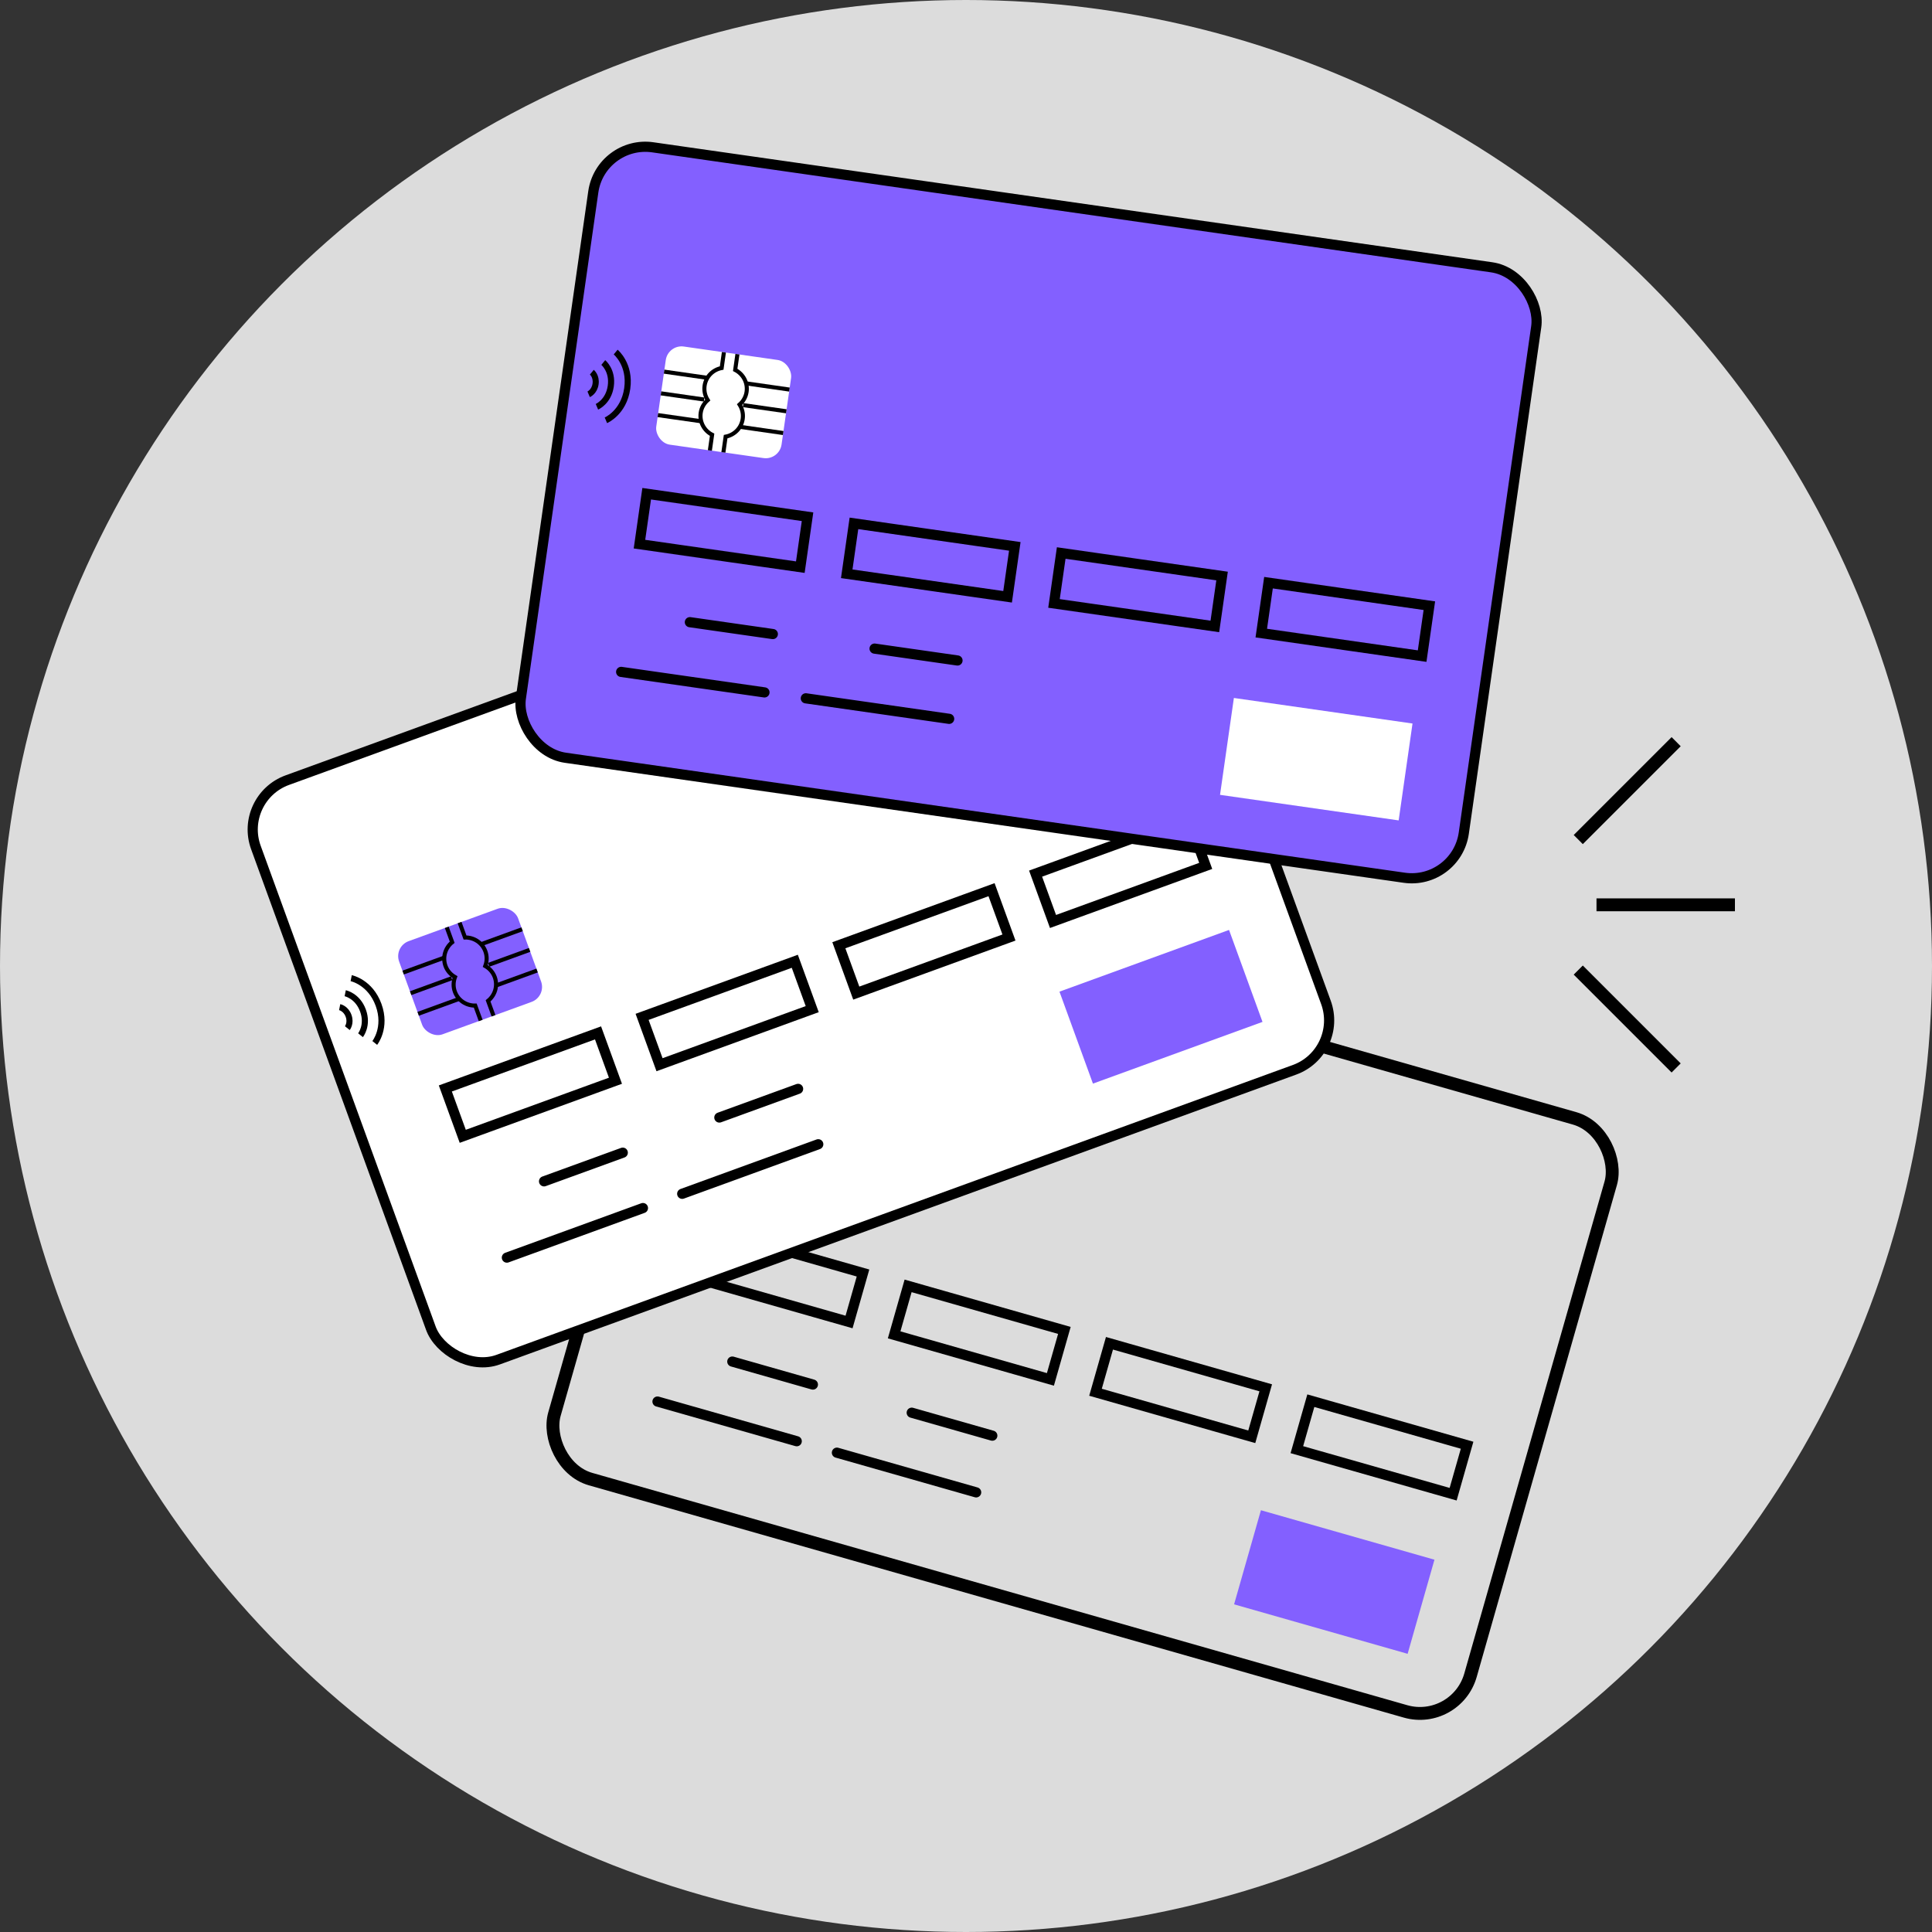 <?xml version="1.0" encoding="UTF-8"?>
<svg id="Layer_2" xmlns="http://www.w3.org/2000/svg" viewBox="0 0 750 750">
  <rect x="0" y="0" width="750" height="750" fill="#333333" stroke="none"/>
  <g id="Layer_1-2">
    <circle cx="375" cy="375" r="375" fill="#dcdcdc" stroke-width="0" />
    <rect x="235.4" y="384.45" width="369.77" height="239.39" rx="20.4" ry="20.4" transform="translate(154.27 -95.88) rotate(15.91)" fill="#dcdcdc" stroke="#000" stroke-miterlimit="10" stroke-width="5" />
    <rect x="284.24" y="426.52" width="49.14" height="38.48" rx="6.19" ry="6.19" transform="translate(134 -67.57) rotate(15.91)" fill="#8360ff" stroke-width="0" />
    <path d="m306.08,465l1.69-5.92c3.42-.18,6.51-2.46,7.51-5.94.56-1.96.32-3.94-.46-5.66,1.57-1.05,2.82-2.61,3.37-4.57.99-3.48-.43-7.05-3.25-9l1.69-5.92" fill="none" stroke="#000" stroke-miterlimit="10" stroke-width="1.58" />
    <path d="m311.53,426.53l-1.69,5.92c-3.42.18-6.51,2.46-7.5,5.94-.56,1.96-.33,3.94.46,5.66-1.57,1.05-2.81,2.61-3.37,4.57-.99,3.48.43,7.05,3.25,9l-1.69,5.92" fill="none" stroke="#000" stroke-miterlimit="10" stroke-width="1.58" />
    <line x1="287.51" y1="430.84" x2="303.79" y2="435.48" fill="none" stroke="#000" stroke-miterlimit="10" stroke-width="1.58" />
    <line x1="285.18" y1="439.03" x2="301.45" y2="443.67" fill="none" stroke="#000" stroke-miterlimit="10" stroke-width="1.58" />
    <line x1="282.84" y1="447.22" x2="299.12" y2="451.86" fill="none" stroke="#000" stroke-miterlimit="10" stroke-width="1.58" />
    <line x1="330.1" y1="460.69" x2="313.82" y2="456.05" fill="none" stroke="#000" stroke-miterlimit="10" stroke-width="1.58" />
    <line x1="332.43" y1="452.5" x2="316.16" y2="447.86" fill="none" stroke="#000" stroke-miterlimit="10" stroke-width="1.58" />
    <line x1="334.77" y1="444.31" x2="318.49" y2="439.67" fill="none" stroke="#000" stroke-miterlimit="10" stroke-width="1.58" />
    <rect x="270.47" y="485.15" width="63.08" height="19.77" transform="translate(147.24 -63.82) rotate(15.91)" fill="none" stroke="#000" stroke-miterlimit="10" stroke-width="3.95" />
    <rect x="348.64" y="507.43" width="63.08" height="19.77" transform="translate(156.34 -84.39) rotate(15.91)" fill="none" stroke="#000" stroke-miterlimit="10" stroke-width="3.95" />
    <rect x="426.81" y="529.71" width="63.08" height="19.77" transform="translate(165.44 -104.96) rotate(15.91)" fill="none" stroke="#000" stroke-miterlimit="10" stroke-width="3.95" />
    <rect x="504.98" y="551.99" width="63.08" height="19.77" transform="translate(174.54 -125.53) rotate(15.91)" fill="none" stroke="#000" stroke-miterlimit="10" stroke-width="3.95" />
    <line x1="315.56" y1="537.48" x2="284.28" y2="528.56" fill="none" stroke="#000" stroke-linecap="round" stroke-miterlimit="10" stroke-width="3.95" />
    <line x1="385.21" y1="557.32" x2="353.93" y2="548.41" fill="none" stroke="#000" stroke-linecap="round" stroke-miterlimit="10" stroke-width="3.95" />
    <line x1="309.29" y1="559.48" x2="255.24" y2="544.08" fill="none" stroke="#000" stroke-linecap="round" stroke-miterlimit="10" stroke-width="3.95" />
    <line x1="378.94" y1="579.33" x2="324.89" y2="563.93" fill="none" stroke="#000" stroke-linecap="round" stroke-miterlimit="10" stroke-width="3.95" />
    <path d="m269.9,420.76s5.13,5.52,2.53,14.64-9.87,11.1-9.87,11.1" fill="none" stroke="#fff" stroke-miterlimit="10" stroke-width="2.37" />
    <path d="m264.59,424.14s3.33,3.58,1.64,9.49c-1.68,5.91-6.4,7.2-6.4,7.2" fill="none" stroke="#fff" stroke-miterlimit="10" stroke-width="2.37" />
    <path d="m259.68,427.25s1.66,1.79.82,4.75-3.2,3.6-3.2,3.6" fill="none" stroke="#fff" stroke-miterlimit="10" stroke-width="2.37" />
    <rect x="482.98" y="595.13" width="70.05" height="37.99" transform="translate(188.15 -118.46) rotate(15.91)" fill="#8360ff" stroke-width="0" />
    <rect x="122.15" y="239.37" width="369.77" height="239.39" rx="20.4" ry="20.4" transform="translate(-104.29 126.67) rotate(-20)" fill="#fff" stroke="#000" stroke-miterlimit="10" stroke-width="3.95" />
    <rect x="157.93" y="357.91" width="49.14" height="38.48" rx="6.19" ry="6.19" transform="translate(-117.99 85.16) rotate(-20)" fill="#8360ff" stroke-width="0" />
    <path d="m191.58,394.32l-2.11-5.79c2.67-2.15,3.84-5.81,2.6-9.21-.7-1.91-2.05-3.38-3.69-4.32.66-1.77.75-3.76.05-5.68-1.24-3.4-4.48-5.45-7.91-5.39l-2.11-5.79" fill="none" stroke="#000" stroke-miterlimit="10" stroke-width="1.58" />
    <path d="m173.43,359.98l2.11,5.79c-2.67,2.15-3.83,5.81-2.6,9.21.7,1.91,2.05,3.38,3.69,4.32-.66,1.77-.75,3.76-.05,5.68,1.24,3.4,4.48,5.45,7.91,5.39l2.11,5.79" fill="none" stroke="#000" stroke-miterlimit="10" stroke-width="1.58" />
    <line x1="156.5" y1="377.55" x2="172.41" y2="371.76" fill="none" stroke="#000" stroke-miterlimit="10" stroke-width="1.58" />
    <line x1="159.41" y1="385.55" x2="175.32" y2="379.76" fill="none" stroke="#000" stroke-miterlimit="10" stroke-width="1.58" />
    <line x1="162.33" y1="393.56" x2="178.23" y2="387.77" fill="none" stroke="#000" stroke-miterlimit="10" stroke-width="1.58" />
    <line x1="208.5" y1="376.75" x2="192.6" y2="382.54" fill="none" stroke="#000" stroke-miterlimit="10" stroke-width="1.58" />
    <line x1="205.59" y1="368.75" x2="189.69" y2="374.54" fill="none" stroke="#000" stroke-miterlimit="10" stroke-width="1.58" />
    <line x1="202.68" y1="360.74" x2="186.77" y2="366.53" fill="none" stroke="#000" stroke-miterlimit="10" stroke-width="1.58" />
    <rect x="174.36" y="411.16" width="63.08" height="19.77" transform="translate(-131.59 95.81) rotate(-20)" fill="none" stroke="#000" stroke-miterlimit="10" stroke-width="3.95" />
    <rect x="250.74" y="383.36" width="63.08" height="19.77" transform="translate(-117.47 120.26) rotate(-20)" fill="none" stroke="#000" stroke-miterlimit="10" stroke-width="3.95" />
    <rect x="327.12" y="355.56" width="63.08" height="19.77" transform="translate(-103.36 144.71) rotate(-20)" fill="none" stroke="#000" stroke-miterlimit="10" stroke-width="3.95" />
    <rect x="403.5" y="327.76" width="63.08" height="19.77" transform="translate(-89.25 169.15) rotate(-20)" fill="none" stroke="#000" stroke-miterlimit="10" stroke-width="3.95" />
    <line x1="241.76" y1="447.47" x2="211.2" y2="458.59" fill="none" stroke="#000" stroke-linecap="round" stroke-miterlimit="10" stroke-width="3.95" />
    <line x1="309.82" y1="422.7" x2="279.25" y2="433.82" fill="none" stroke="#000" stroke-linecap="round" stroke-miterlimit="10" stroke-width="3.95" />
    <line x1="249.59" y1="468.97" x2="196.77" y2="488.2" fill="none" stroke="#000" stroke-linecap="round" stroke-miterlimit="10" stroke-width="3.95" />
    <line x1="317.65" y1="444.2" x2="264.83" y2="463.43" fill="none" stroke="#000" stroke-linecap="round" stroke-miterlimit="10" stroke-width="3.95" />
    <path d="m136.33,379.72s7.39,1.47,10.63,10.37-1.48,14.78-1.48,14.78" fill="none" stroke="#000" stroke-miterlimit="10" stroke-width="2.37" />
    <path d="m134.01,385.57s4.79.95,6.9,6.72c2.1,5.77-.96,9.58-.96,9.58" fill="none" stroke="#000" stroke-miterlimit="10" stroke-width="2.37" />
    <path d="m131.86,390.97s2.4.48,3.45,3.36-.48,4.79-.48,4.79" fill="none" stroke="#000" stroke-miterlimit="10" stroke-width="2.37" />
    <rect x="415.67" y="371.83" width="70.05" height="37.99" transform="translate(-106.49 177.72) rotate(-20)" fill="#8360ff" stroke-width="0" />
    <rect x="214.38" y="79.28" width="369.77" height="239.39" rx="20.4" ry="20.4" transform="translate(32.21 -54.54) rotate(8.14)" fill="#8360ff" stroke="#000" stroke-miterlimit="10" stroke-width="3.95" />
    <rect x="256.35" y="136.94" width="49.14" height="38.48" rx="6.19" ry="6.19" transform="translate(24.95 -38.21) rotate(8.14)" fill="#fff" stroke-width="0" />
    <path d="m280.82,175.61l.87-6.1c3.37-.64,6.12-3.31,6.63-6.9.29-2.02-.21-3.95-1.22-5.55,1.42-1.25,2.44-2.96,2.73-4.98.51-3.58-1.38-6.92-4.43-8.48l.87-6.1" fill="none" stroke="#000" stroke-miterlimit="10" stroke-width="1.58" />
    <path d="m281.02,136.76l-.87,6.1c-3.37.64-6.12,3.31-6.63,6.9-.29,2.02.21,3.95,1.22,5.55-1.42,1.25-2.44,2.96-2.73,4.98-.51,3.58,1.38,6.92,4.43,8.48l-.87,6.1" fill="none" stroke="#000" stroke-miterlimit="10" stroke-width="1.58" />
    <line x1="257.81" y1="144.27" x2="274.56" y2="146.67" fill="none" stroke="#000" stroke-miterlimit="10" stroke-width="1.58" />
    <line x1="256.6" y1="152.7" x2="273.36" y2="155.1" fill="none" stroke="#000" stroke-miterlimit="10" stroke-width="1.58" />
    <line x1="255.39" y1="161.14" x2="272.15" y2="163.53" fill="none" stroke="#000" stroke-miterlimit="10" stroke-width="1.58" />
    <line x1="304.04" y1="168.1" x2="287.28" y2="165.7" fill="none" stroke="#000" stroke-miterlimit="10" stroke-width="1.58" />
    <line x1="305.25" y1="159.66" x2="288.49" y2="157.27" fill="none" stroke="#000" stroke-miterlimit="10" stroke-width="1.58" />
    <line x1="306.45" y1="151.23" x2="289.7" y2="148.83" fill="none" stroke="#000" stroke-miterlimit="10" stroke-width="1.58" />
    <rect x="249.31" y="196.04" width="63.08" height="19.77" transform="translate(32 -37.7) rotate(8.14)" fill="none" stroke="#000" stroke-miterlimit="10" stroke-width="3.95" />
    <rect x="329.77" y="207.55" width="63.08" height="19.77" transform="translate(34.44 -48.98) rotate(8.14)" fill="none" stroke="#000" stroke-miterlimit="10" stroke-width="3.95" />
    <rect x="410.23" y="219.06" width="63.08" height="19.77" transform="translate(36.88 -60.26) rotate(8.14)" fill="none" stroke="#000" stroke-miterlimit="10" stroke-width="3.95" />
    <rect x="490.7" y="230.58" width="63.08" height="19.77" transform="translate(39.32 -71.54) rotate(8.14)" fill="none" stroke="#000" stroke-miterlimit="10" stroke-width="3.95" />
    <line x1="300.01" y1="246.14" x2="267.81" y2="241.53" fill="none" stroke="#000" stroke-linecap="round" stroke-miterlimit="10" stroke-width="3.95" />
    <line x1="371.7" y1="256.4" x2="339.51" y2="251.79" fill="none" stroke="#000" stroke-linecap="round" stroke-miterlimit="10" stroke-width="3.95" />
    <line x1="296.77" y1="268.79" x2="241.13" y2="260.83" fill="none" stroke="#000" stroke-linecap="round" stroke-miterlimit="10" stroke-width="3.95" />
    <line x1="368.46" y1="279.05" x2="312.82" y2="271.09" fill="none" stroke="#000" stroke-linecap="round" stroke-miterlimit="10" stroke-width="3.95" />
    <path d="m239,136.67s5.83,4.78,4.49,14.16c-1.34,9.38-8.28,12.33-8.28,12.33" fill="none" stroke="#000" stroke-miterlimit="10" stroke-width="2.37" />
    <path d="m234.19,140.73s3.78,3.1,2.91,9.18-5.37,8-5.37,8" fill="none" stroke="#000" stroke-miterlimit="10" stroke-width="2.37" />
    <path d="m229.75,144.48s1.89,1.55,1.45,4.59-2.68,4-2.68,4" fill="none" stroke="#000" stroke-miterlimit="10" stroke-width="2.37" />
    <rect x="475.93" y="275.74" width="70.05" height="37.99" transform="translate(46.9 -69.4) rotate(8.14)" fill="#fff" stroke-width="0" />
    <line x1="673.5" y1="351.25" x2="619.76" y2="351.25" fill="none" stroke="#000" stroke-miterlimit="10" stroke-width="5" />
    <line x1="612.68" y1="325.92" x2="650.68" y2="287.92" fill="none" stroke="#000" stroke-miterlimit="10" stroke-width="5" />
    <line x1="650.68" y1="414.58" x2="612.68" y2="376.58" fill="none" stroke="#000" stroke-miterlimit="10" stroke-width="5" />
  </g>
</svg>